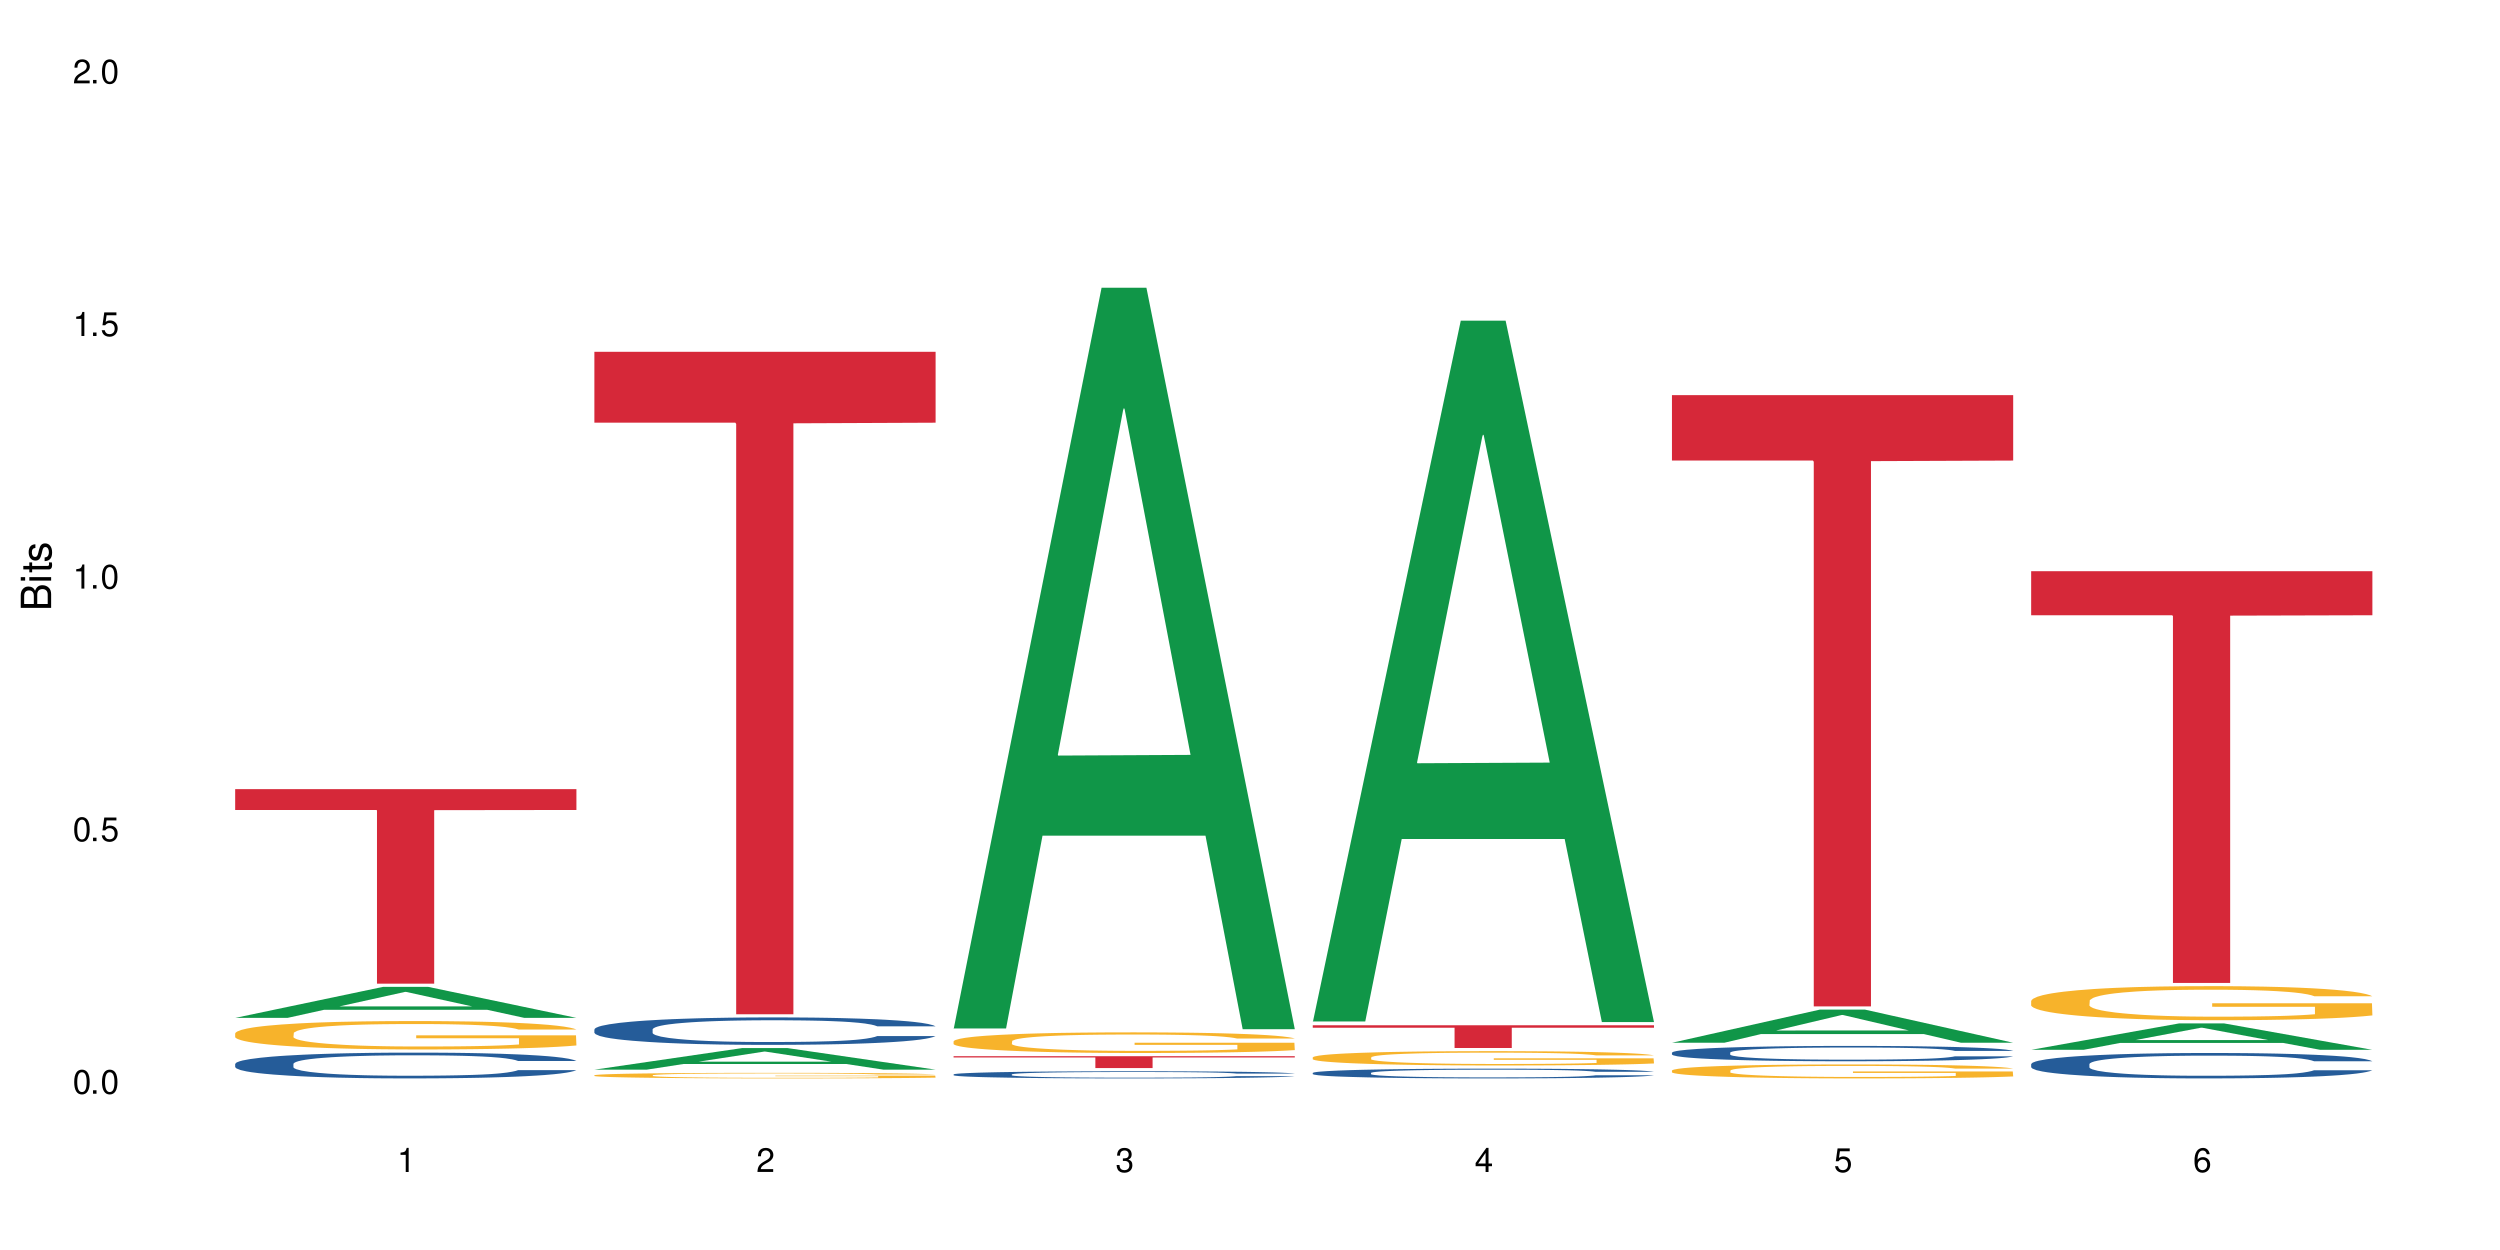 <?xml version="1.0" encoding="UTF-8"?>
<svg xmlns="http://www.w3.org/2000/svg" xmlns:xlink="http://www.w3.org/1999/xlink" width="720" height="360" viewBox="0 0 720 360">
<defs>
<g>
<g id="glyph-0-0">
</g>
<g id="glyph-0-1">
<path d="M 2.641 -6.938 C 2 -6.938 1.422 -6.656 1.078 -6.172 C 0.641 -5.562 0.406 -4.641 0.406 -3.359 C 0.406 -1.016 1.188 0.219 2.641 0.219 C 4.078 0.219 4.859 -1.016 4.859 -3.297 C 4.859 -4.641 4.656 -5.547 4.203 -6.172 C 3.844 -6.656 3.281 -6.938 2.641 -6.938 Z M 2.641 -6.188 C 3.547 -6.188 4 -5.25 4 -3.375 C 4 -1.406 3.562 -0.484 2.625 -0.484 C 1.734 -0.484 1.281 -1.438 1.281 -3.344 C 1.281 -5.25 1.734 -6.188 2.641 -6.188 Z M 2.641 -6.188 "/>
</g>
<g id="glyph-0-2">
<path d="M 1.828 -1 L 0.828 -1 L 0.828 0 L 1.828 0 Z M 1.828 -1 "/>
</g>
<g id="glyph-0-3">
<path d="M 4.562 -6.797 L 1.062 -6.797 L 0.547 -3.094 L 1.328 -3.094 C 1.719 -3.562 2.047 -3.734 2.578 -3.734 C 3.484 -3.734 4.062 -3.109 4.062 -2.094 C 4.062 -1.125 3.484 -0.531 2.578 -0.531 C 1.828 -0.531 1.375 -0.906 1.188 -1.672 L 0.328 -1.672 C 0.453 -1.109 0.547 -0.844 0.75 -0.594 C 1.125 -0.078 1.828 0.219 2.594 0.219 C 3.969 0.219 4.922 -0.781 4.922 -2.219 C 4.922 -3.562 4.031 -4.484 2.719 -4.484 C 2.25 -4.484 1.859 -4.359 1.469 -4.062 L 1.734 -5.969 L 4.562 -5.969 Z M 4.562 -6.797 "/>
</g>
<g id="glyph-0-4">
<path d="M 2.484 -4.938 L 2.484 0 L 3.328 0 L 3.328 -6.938 L 2.766 -6.938 C 2.469 -5.875 2.281 -5.734 0.984 -5.562 L 0.984 -4.938 Z M 2.484 -4.938 "/>
</g>
<g id="glyph-0-5">
<path d="M 4.859 -0.828 L 1.281 -0.828 C 1.359 -1.406 1.672 -1.781 2.5 -2.281 L 3.469 -2.828 C 4.406 -3.344 4.906 -4.062 4.906 -4.906 C 4.906 -5.484 4.672 -6.031 4.266 -6.406 C 3.859 -6.766 3.375 -6.938 2.719 -6.938 C 1.859 -6.938 1.219 -6.625 0.844 -6.031 C 0.609 -5.672 0.5 -5.234 0.484 -4.531 L 1.328 -4.531 C 1.359 -5.016 1.406 -5.281 1.531 -5.516 C 1.75 -5.938 2.188 -6.203 2.703 -6.203 C 3.469 -6.203 4.031 -5.641 4.031 -4.891 C 4.031 -4.344 3.719 -3.859 3.125 -3.516 L 2.234 -3 C 0.812 -2.172 0.406 -1.531 0.328 -0.016 L 4.859 -0.016 Z M 4.859 -0.828 "/>
</g>
<g id="glyph-0-6">
<path d="M 2.125 -3.188 L 2.578 -3.188 C 3.5 -3.188 3.984 -2.766 3.984 -1.922 C 3.984 -1.062 3.469 -0.531 2.594 -0.531 C 1.656 -0.531 1.203 -1 1.156 -2.016 L 0.312 -2.016 C 0.344 -1.453 0.438 -1.094 0.609 -0.781 C 0.953 -0.109 1.625 0.219 2.547 0.219 C 3.953 0.219 4.859 -0.625 4.859 -1.938 C 4.859 -2.828 4.516 -3.297 3.703 -3.594 C 4.344 -3.844 4.656 -4.328 4.656 -5.031 C 4.656 -6.219 3.875 -6.938 2.578 -6.938 C 1.203 -6.938 0.484 -6.172 0.453 -4.703 L 1.297 -4.703 C 1.312 -5.125 1.344 -5.359 1.453 -5.578 C 1.641 -5.969 2.062 -6.203 2.594 -6.203 C 3.344 -6.203 3.797 -5.75 3.797 -5 C 3.797 -4.516 3.609 -4.219 3.25 -4.047 C 3.016 -3.953 2.703 -3.922 2.125 -3.906 Z M 2.125 -3.188 "/>
</g>
<g id="glyph-0-7">
<path d="M 3.141 -1.672 L 3.141 0 L 3.984 0 L 3.984 -1.672 L 4.984 -1.672 L 4.984 -2.438 L 3.984 -2.438 L 3.984 -6.938 L 3.359 -6.938 L 0.266 -2.578 L 0.266 -1.672 Z M 3.141 -2.438 L 1 -2.438 L 3.141 -5.5 Z M 3.141 -2.438 "/>
</g>
<g id="glyph-0-8">
<path d="M 4.781 -5.125 C 4.609 -6.266 3.891 -6.938 2.844 -6.938 C 2.094 -6.938 1.422 -6.578 1.031 -5.953 C 0.594 -5.266 0.406 -4.422 0.406 -3.172 C 0.406 -2 0.578 -1.25 0.984 -0.641 C 1.359 -0.078 1.953 0.219 2.703 0.219 C 3.984 0.219 4.922 -0.75 4.922 -2.094 C 4.922 -3.375 4.062 -4.281 2.844 -4.281 C 2.172 -4.281 1.641 -4.031 1.281 -3.516 C 1.281 -5.234 1.828 -6.188 2.797 -6.188 C 3.391 -6.188 3.797 -5.797 3.938 -5.125 Z M 2.734 -3.531 C 3.547 -3.531 4.062 -2.953 4.062 -2.031 C 4.062 -1.156 3.484 -0.531 2.703 -0.531 C 1.922 -0.531 1.328 -1.188 1.328 -2.078 C 1.328 -2.938 1.906 -3.531 2.734 -3.531 Z M 2.734 -3.531 "/>
</g>
<g id="glyph-1-0">
</g>
<g id="glyph-1-1">
<path d="M 0 -0.953 L 0 -4.891 C 0 -5.719 -0.234 -6.344 -0.734 -6.797 C -1.188 -7.234 -1.812 -7.469 -2.5 -7.469 C -3.547 -7.469 -4.188 -7 -4.625 -5.875 C -4.984 -6.688 -5.625 -7.094 -6.531 -7.094 C -7.172 -7.094 -7.734 -6.859 -8.141 -6.391 C -8.562 -5.922 -8.75 -5.344 -8.75 -4.5 L -8.75 -0.953 Z M -4.984 -2.062 L -7.766 -2.062 L -7.766 -4.219 C -7.766 -4.844 -7.688 -5.203 -7.453 -5.5 C -7.219 -5.812 -6.859 -5.969 -6.375 -5.969 C -5.891 -5.969 -5.531 -5.812 -5.297 -5.5 C -5.062 -5.203 -4.984 -4.844 -4.984 -4.219 Z M -0.984 -2.062 L -4 -2.062 L -4 -4.781 C -4 -5.766 -3.438 -6.359 -2.484 -6.359 C -1.547 -6.359 -0.984 -5.766 -0.984 -4.781 Z M -0.984 -2.062 "/>
</g>
<g id="glyph-1-2">
<path d="M -6.281 -1.797 L -6.281 -0.797 L 0 -0.797 L 0 -1.797 Z M -8.75 -1.797 L -8.75 -0.797 L -7.484 -0.797 L -7.484 -1.797 Z M -8.75 -1.797 "/>
</g>
<g id="glyph-1-3">
<path d="M -6.281 -3.047 L -6.281 -2.016 L -8.016 -2.016 L -8.016 -1.016 L -6.281 -1.016 L -6.281 -0.172 L -5.469 -0.172 L -5.469 -1.016 L -0.719 -1.016 C -0.078 -1.016 0.281 -1.453 0.281 -2.234 C 0.281 -2.5 0.25 -2.719 0.188 -3.047 L -0.641 -3.047 C -0.609 -2.906 -0.594 -2.766 -0.594 -2.562 C -0.594 -2.141 -0.719 -2.016 -1.156 -2.016 L -5.469 -2.016 L -5.469 -3.047 Z M -6.281 -3.047 "/>
</g>
<g id="glyph-1-4">
<path d="M -4.531 -5.25 C -5.766 -5.25 -6.469 -4.422 -6.469 -2.969 C -6.469 -1.516 -5.719 -0.562 -4.547 -0.562 C -3.562 -0.562 -3.094 -1.062 -2.734 -2.562 L -2.516 -3.484 C -2.344 -4.188 -2.094 -4.469 -1.641 -4.469 C -1.047 -4.469 -0.641 -3.875 -0.641 -3 C -0.641 -2.453 -0.797 -2 -1.062 -1.75 C -1.25 -1.594 -1.422 -1.531 -1.875 -1.469 L -1.875 -0.406 C -0.422 -0.453 0.281 -1.266 0.281 -2.922 C 0.281 -4.5 -0.5 -5.516 -1.719 -5.516 C -2.656 -5.516 -3.172 -4.984 -3.469 -3.734 L -3.703 -2.766 C -3.891 -1.953 -4.156 -1.609 -4.594 -1.609 C -5.188 -1.609 -5.547 -2.125 -5.547 -2.938 C -5.547 -3.75 -5.203 -4.172 -4.531 -4.203 Z M -4.531 -5.25 "/>
</g>
</g>
</defs>
<rect x="-72" y="-36" width="864" height="432" fill="rgb(100%, 100%, 100%)" fill-opacity="1"/>
<path fill-rule="nonzero" fill="rgb(6.275%, 58.824%, 28.235%)" fill-opacity="1" d="M 67.73 293.141 L 67.836 293.133 L 110.359 284.211 L 123.273 284.211 L 166.008 293.148 L 150.992 293.148 L 140.281 290.816 L 93.352 290.816 L 82.852 293.141 L 67.73 293.141 L 97.863 289.852 L 135.977 289.84 L 116.973 285.672 L 116.766 285.66 L 116.555 285.688 L 97.758 289.84 L 97.863 289.852 Z M 67.73 293.141 "/>
<path fill-rule="nonzero" fill="rgb(14.51%, 36.078%, 60%)" fill-opacity="1" d="M 67.73 306.387 L 67.852 306.383 L 67.852 306.219 L 68.211 305.961 L 69.051 305.637 L 69.887 305.41 L 72.047 305.012 L 75.043 304.625 L 78.156 304.324 L 80.434 304.148 L 82.473 304.016 L 87.145 303.762 L 90.145 303.633 L 93.379 303.52 L 97.332 303.402 L 100.211 303.336 L 106.684 303.227 L 111.477 303.18 L 115.191 303.16 L 123.223 303.16 L 128.016 303.188 L 131.492 303.219 L 135.324 303.273 L 138.562 303.336 L 144.195 303.484 L 149.227 303.676 L 151.504 303.781 L 155.102 303.992 L 157.855 304.195 L 159.773 304.375 L 161.934 304.625 L 163.848 304.93 L 165.289 305.277 L 166.008 305.566 L 149.227 305.566 L 148.391 305.297 L 147.43 305.086 L 145.633 304.809 L 143.836 304.609 L 141.316 304.414 L 139.039 304.285 L 135.926 304.156 L 133.168 304.074 L 130.293 304.016 L 127.535 303.973 L 122.262 303.934 L 116.148 303.934 L 113.871 303.945 L 109.199 304 L 106.684 304.047 L 103.086 304.145 L 100.57 304.23 L 97.574 304.367 L 95.535 304.48 L 93.02 304.66 L 91.223 304.812 L 89.184 305.039 L 87.984 305.207 L 86.906 305.398 L 85.949 305.621 L 85.23 305.859 L 84.75 306.109 L 84.508 306.355 L 84.508 307.406 L 84.75 307.652 L 85.348 307.934 L 86.906 308.348 L 89.184 308.711 L 91.82 308.992 L 94.336 309.199 L 95.777 309.293 L 97.691 309.402 L 100.688 309.535 L 105.004 309.672 L 107.52 309.727 L 111.355 309.781 L 115.312 309.809 L 120.586 309.809 L 125.258 309.781 L 128.375 309.746 L 131.609 309.691 L 136.043 309.578 L 138.801 309.469 L 141.199 309.34 L 142.996 309.211 L 144.195 309.102 L 145.992 308.891 L 147.43 308.66 L 148.508 308.426 L 149.227 308.195 L 166.008 308.195 L 165.289 308.465 L 164.207 308.73 L 163.129 308.926 L 161.453 309.164 L 159.535 309.375 L 156.777 309.613 L 154.5 309.766 L 151.504 309.938 L 148.75 310.066 L 145.754 310.18 L 141.316 310.316 L 138.441 310.387 L 135.324 310.445 L 131.609 310.5 L 126.938 310.547 L 121.902 310.574 L 117.227 310.582 L 112.195 310.566 L 108.48 310.543 L 103.566 310.48 L 97.453 310.359 L 93.02 310.23 L 89.543 310.102 L 86.547 309.965 L 83.191 309.781 L 78.875 309.484 L 76.238 309.25 L 74.441 309.062 L 72.406 308.797 L 70.969 308.559 L 69.289 308.18 L 68.09 307.699 L 67.73 307.324 Z M 67.73 306.387 "/>
<path fill-rule="nonzero" fill="rgb(96.863%, 70.196%, 16.863%)" fill-opacity="1" d="M 67.73 297.566 L 67.852 297.559 L 67.852 297.41 L 68.332 297.074 L 69.527 296.609 L 71.086 296.23 L 72.766 295.93 L 73.844 295.773 L 75.641 295.551 L 77.199 295.387 L 81.152 295.051 L 86.188 294.734 L 88.945 294.602 L 92.059 294.473 L 96.496 294.332 L 98.531 294.281 L 104.766 294.16 L 111.836 294.086 L 119.625 294.062 L 123.223 294.07 L 128.133 294.102 L 134.848 294.184 L 138.68 294.258 L 141.676 294.332 L 144.793 294.43 L 148.629 294.578 L 152.223 294.758 L 155.102 294.938 L 157.977 295.16 L 160.375 295.402 L 162.41 295.66 L 164.207 295.977 L 165.289 296.238 L 166.008 296.5 L 149.348 296.5 L 148.391 296.238 L 147.309 296.035 L 145.512 295.789 L 143.715 295.609 L 141.918 295.469 L 138.562 295.273 L 135.684 295.152 L 132.09 295.051 L 128.613 294.98 L 124.66 294.938 L 122.262 294.922 L 115.91 294.922 L 110.156 294.977 L 106.801 295.035 L 104.406 295.094 L 101.047 295.207 L 99.012 295.297 L 97.812 295.355 L 94.219 295.586 L 91.82 295.797 L 90.504 295.938 L 88.824 296.164 L 87.625 296.363 L 86.309 296.664 L 85.59 296.887 L 84.629 297.395 L 84.508 298.738 L 84.871 299.023 L 85.59 299.332 L 86.547 299.598 L 87.984 299.883 L 89.422 300.102 L 91.941 300.391 L 94.098 300.586 L 95.777 300.711 L 99.012 300.914 L 100.328 300.98 L 103.445 301.117 L 106.684 301.219 L 110.637 301.309 L 113.633 301.355 L 118.426 301.391 L 124.539 301.391 L 131.73 301.348 L 136.285 301.289 L 139.398 301.227 L 141.438 301.176 L 143.953 301.094 L 145.754 301.02 L 147.43 300.938 L 149.469 300.809 L 149.469 299.023 L 119.863 299.016 L 119.863 298.18 L 165.887 298.172 L 166.008 301.094 L 163.488 301.297 L 160.375 301.488 L 157.379 301.641 L 154.262 301.766 L 149.828 301.906 L 146.23 301.996 L 140.719 302.102 L 135.684 302.168 L 130.41 302.215 L 125.738 302.238 L 120.223 302.246 L 115.312 302.23 L 110.039 302.184 L 105.844 302.125 L 102.008 302.051 L 98.172 301.953 L 93.379 301.797 L 90.262 301.668 L 87.027 301.512 L 83.789 301.324 L 80.914 301.125 L 78.996 300.965 L 77.078 300.789 L 75.043 300.562 L 73.125 300.309 L 71.688 300.078 L 70.367 299.816 L 69.41 299.57 L 68.449 299.234 L 67.969 298.965 L 67.73 298.734 Z M 67.73 297.566 "/>
<path fill-rule="nonzero" fill="rgb(83.922%, 15.686%, 22.353%)" fill-opacity="1" d="M 67.73 227.277 L 166.008 227.277 L 166.008 233.273 L 125.047 233.328 L 125.047 283.297 L 108.57 283.297 L 108.57 233.379 L 108.332 233.273 L 67.73 233.273 Z M 67.73 227.277 "/>
<path fill-rule="nonzero" fill="rgb(6.275%, 58.824%, 28.235%)" fill-opacity="1" d="M 171.18 308.055 L 171.285 308.051 L 213.809 301.836 L 226.723 301.836 L 269.453 308.062 L 254.441 308.062 L 243.73 306.438 L 196.797 306.438 L 186.297 308.055 L 171.18 308.055 L 201.312 305.766 L 239.426 305.758 L 220.422 302.855 L 220.211 302.848 L 220 302.867 L 201.207 305.758 L 201.312 305.766 Z M 171.18 308.055 "/>
<path fill-rule="nonzero" fill="rgb(14.51%, 36.078%, 60%)" fill-opacity="1" d="M 171.18 296.457 L 171.297 296.449 L 171.297 296.277 L 171.66 296.004 L 172.496 295.656 L 173.336 295.418 L 175.492 294.992 L 178.488 294.578 L 181.605 294.262 L 183.883 294.074 L 185.922 293.93 L 190.594 293.66 L 193.59 293.523 L 196.828 293.402 L 200.781 293.277 L 203.656 293.207 L 210.129 293.09 L 214.922 293.039 L 218.641 293.02 L 226.668 293.02 L 231.461 293.047 L 234.938 293.082 L 238.773 293.141 L 242.008 293.207 L 247.641 293.367 L 252.676 293.566 L 254.953 293.684 L 258.547 293.906 L 261.305 294.125 L 263.223 294.312 L 265.379 294.578 L 267.297 294.906 L 268.734 295.273 L 269.453 295.582 L 252.676 295.582 L 251.836 295.293 L 250.879 295.07 L 249.082 294.773 L 247.281 294.566 L 244.766 294.355 L 242.488 294.219 L 239.371 294.082 L 236.617 293.992 L 233.738 293.93 L 230.984 293.887 L 225.711 293.844 L 219.598 293.844 L 217.32 293.855 L 212.645 293.914 L 210.129 293.965 L 206.535 294.066 L 204.016 294.16 L 201.02 294.305 L 198.984 294.426 L 196.469 294.617 L 194.668 294.781 L 192.633 295.02 L 191.434 295.199 L 190.355 295.402 L 189.395 295.641 L 188.676 295.895 L 188.199 296.16 L 187.957 296.422 L 187.957 297.543 L 188.199 297.801 L 188.797 298.105 L 190.355 298.547 L 192.633 298.93 L 195.27 299.23 L 197.785 299.449 L 199.223 299.551 L 201.141 299.664 L 204.137 299.809 L 208.453 299.953 L 210.969 300.012 L 214.805 300.07 L 218.758 300.098 L 224.031 300.098 L 228.707 300.07 L 231.82 300.035 L 235.059 299.977 L 239.492 299.855 L 242.25 299.738 L 244.645 299.602 L 246.445 299.465 L 247.641 299.348 L 249.441 299.125 L 250.879 298.879 L 251.957 298.625 L 252.676 298.379 L 269.453 298.379 L 268.734 298.668 L 267.656 298.949 L 266.578 299.16 L 264.898 299.414 L 262.984 299.637 L 260.227 299.891 L 257.949 300.055 L 254.953 300.238 L 252.195 300.375 L 249.199 300.496 L 244.766 300.641 L 241.891 300.715 L 238.773 300.777 L 235.059 300.836 L 230.383 300.887 L 225.352 300.914 L 220.676 300.922 L 215.645 300.91 L 211.926 300.879 L 207.012 300.816 L 200.902 300.684 L 196.469 300.547 L 192.992 300.41 L 189.996 300.266 L 186.641 300.07 L 182.324 299.754 L 179.688 299.508 L 177.891 299.305 L 175.852 299.023 L 174.414 298.77 L 172.738 298.367 L 171.539 297.852 L 171.18 297.453 Z M 171.18 296.457 "/>
<path fill-rule="nonzero" fill="rgb(96.863%, 70.196%, 16.863%)" fill-opacity="1" d="M 171.18 309.664 L 171.297 309.664 L 171.297 309.633 L 171.777 309.566 L 172.977 309.477 L 174.535 309.402 L 176.211 309.344 L 177.293 309.312 L 179.09 309.27 L 180.648 309.234 L 184.602 309.172 L 189.637 309.109 L 192.391 309.082 L 195.508 309.059 L 199.941 309.031 L 201.98 309.02 L 208.211 308.996 L 215.281 308.98 L 223.074 308.977 L 226.668 308.977 L 231.582 308.984 L 238.293 309 L 242.129 309.016 L 245.125 309.031 L 248.242 309.047 L 252.078 309.078 L 255.672 309.113 L 258.547 309.148 L 261.426 309.191 L 263.82 309.238 L 265.859 309.289 L 267.656 309.352 L 268.734 309.402 L 269.453 309.453 L 252.797 309.453 L 251.836 309.402 L 250.758 309.363 L 248.961 309.316 L 247.164 309.281 L 245.363 309.254 L 242.008 309.215 L 239.133 309.191 L 235.539 309.172 L 232.062 309.156 L 228.105 309.148 L 225.711 309.145 L 219.359 309.145 L 213.605 309.156 L 210.25 309.168 L 207.852 309.18 L 204.496 309.199 L 202.461 309.219 L 201.262 309.23 L 197.664 309.277 L 195.27 309.316 L 193.949 309.344 L 192.273 309.387 L 191.074 309.43 L 189.754 309.488 L 189.035 309.531 L 188.078 309.629 L 187.957 309.895 L 188.316 309.949 L 189.035 310.012 L 189.996 310.062 L 191.434 310.117 L 192.871 310.16 L 195.387 310.219 L 197.547 310.258 L 199.223 310.281 L 202.461 310.32 L 203.777 310.336 L 206.895 310.359 L 210.129 310.383 L 214.086 310.398 L 217.082 310.406 L 221.875 310.414 L 227.988 310.414 L 235.18 310.406 L 239.73 310.395 L 242.848 310.383 L 244.887 310.371 L 247.402 310.355 L 249.199 310.34 L 250.879 310.324 L 252.914 310.301 L 252.914 309.949 L 223.312 309.949 L 223.312 309.785 L 269.336 309.781 L 269.453 310.355 L 266.938 310.395 L 263.82 310.434 L 260.824 310.465 L 257.711 310.488 L 253.273 310.516 L 249.68 310.535 L 244.168 310.555 L 239.133 310.566 L 233.859 310.574 L 229.184 310.582 L 223.672 310.582 L 218.758 310.578 L 213.484 310.57 L 209.289 310.559 L 205.457 310.543 L 201.621 310.523 L 196.828 310.492 L 193.711 310.469 L 190.473 310.438 L 187.238 310.402 L 184.363 310.363 L 182.445 310.332 L 180.527 310.297 L 178.488 310.254 L 176.57 310.203 L 175.133 310.156 L 173.816 310.105 L 172.855 310.059 L 171.898 309.992 L 171.418 309.938 L 171.18 309.895 Z M 171.18 309.664 "/>
<path fill-rule="nonzero" fill="rgb(83.922%, 15.686%, 22.353%)" fill-opacity="1" d="M 171.18 101.312 L 269.453 101.312 L 269.453 121.734 L 228.496 121.914 L 228.496 292.105 L 212.02 292.105 L 212.02 122.094 L 211.777 121.734 L 171.18 121.734 Z M 171.18 101.312 "/>
<path fill-rule="nonzero" fill="rgb(6.275%, 58.824%, 28.235%)" fill-opacity="1" d="M 274.629 296.207 L 274.73 296.004 L 317.254 82.863 L 330.168 82.863 L 372.902 296.406 L 357.887 296.406 L 347.18 240.664 L 300.246 240.664 L 289.746 296.207 L 274.629 296.207 L 304.762 217.605 L 342.875 217.406 L 323.871 117.75 L 323.66 117.551 L 323.449 118.152 L 304.656 217.406 L 304.762 217.605 Z M 274.629 296.207 "/>
<path fill-rule="nonzero" fill="rgb(14.51%, 36.078%, 60%)" fill-opacity="1" d="M 274.629 309.418 L 274.746 309.418 L 274.746 309.371 L 275.105 309.301 L 275.945 309.211 L 276.785 309.148 L 278.941 309.039 L 281.938 308.93 L 285.055 308.848 L 287.332 308.797 L 289.367 308.762 L 294.043 308.691 L 297.039 308.656 L 300.273 308.625 L 304.23 308.59 L 307.105 308.574 L 313.578 308.543 L 318.371 308.531 L 322.086 308.523 L 330.117 308.523 L 334.91 308.531 L 338.387 308.539 L 342.223 308.555 L 345.457 308.574 L 351.09 308.613 L 356.125 308.668 L 358.402 308.695 L 361.996 308.754 L 364.754 308.812 L 366.672 308.859 L 368.828 308.93 L 370.746 309.016 L 372.184 309.109 L 372.902 309.191 L 356.125 309.191 L 355.285 309.117 L 354.324 309.059 L 352.527 308.98 L 350.73 308.926 L 348.215 308.871 L 345.938 308.836 L 342.82 308.801 L 340.062 308.777 L 337.188 308.762 L 334.43 308.75 L 329.156 308.738 L 323.047 308.738 L 320.77 308.742 L 316.094 308.758 L 313.578 308.77 L 309.98 308.797 L 307.465 308.82 L 304.469 308.859 L 302.434 308.891 L 299.914 308.941 L 298.117 308.984 L 296.078 309.047 L 294.883 309.094 L 293.801 309.145 L 292.844 309.207 L 292.125 309.273 L 291.645 309.344 L 291.406 309.41 L 291.406 309.703 L 291.645 309.77 L 292.246 309.848 L 293.801 309.965 L 296.078 310.062 L 298.715 310.141 L 301.234 310.199 L 302.672 310.223 L 304.59 310.254 L 307.586 310.293 L 311.898 310.328 L 314.418 310.344 L 318.25 310.359 L 322.207 310.367 L 327.48 310.367 L 332.152 310.359 L 335.27 310.352 L 338.508 310.336 L 342.941 310.305 L 345.695 310.273 L 348.094 310.238 L 349.891 310.203 L 351.09 310.172 L 352.887 310.113 L 354.324 310.051 L 355.406 309.984 L 356.125 309.918 L 372.902 309.918 L 372.184 309.996 L 371.105 310.066 L 370.027 310.121 L 368.348 310.188 L 366.43 310.246 L 363.676 310.312 L 361.398 310.355 L 358.402 310.402 L 355.645 310.438 L 352.648 310.473 L 348.215 310.508 L 345.336 310.527 L 342.223 310.543 L 338.508 310.559 L 333.832 310.574 L 328.797 310.578 L 324.125 310.582 L 319.09 310.578 L 315.375 310.57 L 310.461 310.555 L 304.348 310.52 L 299.914 310.484 L 296.438 310.449 L 293.441 310.41 L 290.086 310.359 L 285.773 310.277 L 283.137 310.215 L 281.34 310.16 L 279.301 310.086 L 277.863 310.02 L 276.184 309.914 L 274.988 309.781 L 274.629 309.68 Z M 274.629 309.418 "/>
<path fill-rule="nonzero" fill="rgb(96.863%, 70.196%, 16.863%)" fill-opacity="1" d="M 274.629 299.867 L 274.746 299.863 L 274.746 299.754 L 275.227 299.508 L 276.426 299.172 L 277.984 298.895 L 279.66 298.68 L 280.738 298.562 L 282.535 298.402 L 284.094 298.281 L 288.051 298.039 L 293.082 297.809 L 295.84 297.711 L 298.957 297.621 L 303.391 297.516 L 305.43 297.477 L 311.66 297.391 L 318.73 297.336 L 326.52 297.32 L 330.117 297.328 L 335.031 297.348 L 341.742 297.406 L 345.578 297.461 L 348.574 297.516 L 351.688 297.586 L 355.523 297.695 L 359.121 297.824 L 361.996 297.957 L 364.871 298.117 L 367.27 298.293 L 369.309 298.484 L 371.105 298.711 L 372.184 298.902 L 372.902 299.09 L 356.242 299.09 L 355.285 298.902 L 354.207 298.754 L 352.41 298.574 L 350.609 298.445 L 348.812 298.34 L 345.457 298.199 L 342.582 298.113 L 338.984 298.039 L 335.512 297.988 L 331.555 297.957 L 329.156 297.945 L 322.805 297.945 L 317.055 297.984 L 313.699 298.027 L 311.301 298.07 L 307.945 298.152 L 305.906 298.215 L 304.707 298.262 L 301.113 298.43 L 298.715 298.582 L 297.398 298.684 L 295.719 298.848 L 294.523 298.992 L 293.203 299.211 L 292.484 299.375 L 291.527 299.742 L 291.406 300.719 L 291.766 300.926 L 292.484 301.148 L 293.441 301.344 L 294.883 301.551 L 296.32 301.707 L 298.836 301.918 L 300.992 302.059 L 302.672 302.152 L 305.906 302.301 L 307.227 302.348 L 310.34 302.445 L 313.578 302.523 L 317.531 302.586 L 320.527 302.621 L 325.324 302.648 L 331.434 302.648 L 338.625 302.613 L 343.18 302.57 L 346.297 302.527 L 348.332 302.488 L 350.852 302.43 L 352.648 302.375 L 354.324 302.316 L 356.363 302.223 L 356.363 300.926 L 326.762 300.922 L 326.762 300.312 L 372.781 300.309 L 372.902 302.43 L 370.387 302.574 L 367.27 302.719 L 364.273 302.824 L 361.156 302.918 L 356.723 303.02 L 353.129 303.086 L 347.613 303.164 L 342.582 303.211 L 337.309 303.242 L 332.633 303.262 L 327.121 303.266 L 322.207 303.254 L 316.934 303.223 L 312.738 303.18 L 308.902 303.125 L 305.07 303.055 L 300.273 302.941 L 297.16 302.848 L 293.922 302.734 L 290.688 302.598 L 287.809 302.453 L 285.895 302.336 L 283.977 302.207 L 281.938 302.043 L 280.02 301.859 L 278.582 301.691 L 277.262 301.5 L 276.305 301.32 L 275.348 301.078 L 274.867 300.883 L 274.629 300.715 Z M 274.629 299.867 "/>
<path fill-rule="nonzero" fill="rgb(83.922%, 15.686%, 22.353%)" fill-opacity="1" d="M 274.629 304.18 L 372.902 304.18 L 372.902 304.547 L 331.945 304.551 L 331.945 307.609 L 315.465 307.609 L 315.465 304.555 L 315.227 304.547 L 274.629 304.547 Z M 274.629 304.18 "/>
<path fill-rule="nonzero" fill="rgb(6.275%, 58.824%, 28.235%)" fill-opacity="1" d="M 378.074 294.176 L 378.18 293.984 L 420.703 92.348 L 433.617 92.348 L 476.352 294.363 L 461.336 294.363 L 450.625 241.633 L 403.695 241.633 L 393.195 294.176 L 378.074 294.176 L 408.207 219.816 L 446.32 219.629 L 427.316 125.355 L 427.109 125.164 L 426.898 125.734 L 408.105 219.629 L 408.207 219.816 Z M 378.074 294.176 "/>
<path fill-rule="nonzero" fill="rgb(14.51%, 36.078%, 60%)" fill-opacity="1" d="M 378.074 308.992 L 378.195 308.992 L 378.195 308.93 L 378.555 308.832 L 379.395 308.707 L 380.23 308.625 L 382.391 308.473 L 385.387 308.324 L 388.5 308.211 L 390.777 308.145 L 392.816 308.094 L 397.492 308 L 400.488 307.949 L 403.723 307.906 L 407.676 307.863 L 410.555 307.836 L 417.027 307.797 L 421.82 307.777 L 425.535 307.77 L 433.566 307.77 L 438.359 307.781 L 441.836 307.793 L 445.668 307.816 L 448.906 307.836 L 454.539 307.895 L 459.57 307.965 L 461.848 308.008 L 465.445 308.086 L 468.199 308.164 L 470.117 308.23 L 472.277 308.324 L 474.191 308.441 L 475.633 308.574 L 476.352 308.684 L 459.57 308.684 L 458.734 308.582 L 457.773 308.5 L 455.977 308.395 L 454.18 308.32 L 451.66 308.246 L 449.383 308.199 L 446.27 308.148 L 443.512 308.117 L 440.637 308.094 L 437.879 308.078 L 432.605 308.062 L 426.492 308.062 L 424.215 308.07 L 419.543 308.09 L 417.027 308.105 L 413.43 308.145 L 410.914 308.176 L 407.918 308.227 L 405.879 308.273 L 403.363 308.34 L 401.566 308.398 L 399.527 308.484 L 398.328 308.547 L 397.25 308.617 L 396.293 308.703 L 395.574 308.793 L 395.094 308.887 L 394.855 308.98 L 394.855 309.379 L 395.094 309.473 L 395.691 309.578 L 397.25 309.738 L 399.527 309.871 L 402.164 309.98 L 404.68 310.059 L 406.121 310.094 L 408.035 310.133 L 411.035 310.188 L 415.348 310.238 L 417.863 310.258 L 421.699 310.277 L 425.656 310.289 L 430.93 310.289 L 435.602 310.277 L 438.719 310.266 L 441.953 310.246 L 446.387 310.203 L 449.145 310.16 L 451.543 310.113 L 453.34 310.062 L 454.539 310.023 L 456.336 309.941 L 457.773 309.855 L 458.852 309.766 L 459.57 309.676 L 476.352 309.676 L 475.633 309.781 L 474.555 309.879 L 473.473 309.953 L 471.797 310.043 L 469.879 310.125 L 467.121 310.215 L 464.844 310.273 L 461.848 310.336 L 459.094 310.387 L 456.098 310.43 L 451.66 310.48 L 448.785 310.508 L 445.668 310.531 L 441.953 310.551 L 437.281 310.57 L 432.246 310.578 L 427.574 310.582 L 422.539 310.578 L 418.824 310.566 L 413.91 310.543 L 407.797 310.496 L 403.363 310.449 L 399.887 310.398 L 396.891 310.348 L 393.535 310.277 L 389.223 310.164 L 386.586 310.078 L 384.785 310.008 L 382.75 309.906 L 381.312 309.816 L 379.633 309.672 L 378.434 309.488 L 378.074 309.348 Z M 378.074 308.992 "/>
<path fill-rule="nonzero" fill="rgb(96.863%, 70.196%, 16.863%)" fill-opacity="1" d="M 378.074 304.496 L 378.195 304.492 L 378.195 304.418 L 378.676 304.25 L 379.871 304.016 L 381.43 303.824 L 383.109 303.672 L 384.188 303.594 L 385.984 303.48 L 387.543 303.398 L 391.496 303.227 L 396.531 303.07 L 399.289 303 L 402.402 302.938 L 406.84 302.867 L 408.875 302.84 L 415.109 302.781 L 422.18 302.742 L 429.969 302.73 L 433.566 302.734 L 438.48 302.75 L 445.191 302.789 L 449.023 302.828 L 452.02 302.867 L 455.137 302.914 L 458.973 302.992 L 462.566 303.082 L 465.445 303.172 L 468.32 303.285 L 470.719 303.406 L 472.754 303.535 L 474.555 303.695 L 475.633 303.828 L 476.352 303.957 L 459.691 303.957 L 458.734 303.828 L 457.652 303.727 L 455.855 303.602 L 454.059 303.512 L 452.262 303.438 L 448.906 303.34 L 446.027 303.281 L 442.434 303.227 L 438.957 303.195 L 435.004 303.172 L 432.605 303.164 L 426.254 303.164 L 420.5 303.191 L 417.145 303.219 L 414.75 303.25 L 411.395 303.309 L 409.355 303.352 L 408.156 303.383 L 404.562 303.5 L 402.164 303.605 L 400.848 303.676 L 399.168 303.789 L 397.969 303.891 L 396.652 304.043 L 395.934 304.156 L 394.973 304.41 L 394.855 305.09 L 395.215 305.23 L 395.934 305.387 L 396.891 305.523 L 398.328 305.664 L 399.766 305.773 L 402.285 305.922 L 404.441 306.02 L 406.121 306.082 L 409.355 306.188 L 410.672 306.219 L 413.789 306.289 L 417.027 306.34 L 420.98 306.387 L 423.977 306.406 L 428.77 306.426 L 434.883 306.426 L 442.074 306.402 L 446.629 306.375 L 449.746 306.344 L 451.781 306.316 L 454.297 306.277 L 456.098 306.238 L 457.773 306.195 L 459.812 306.133 L 459.812 305.23 L 430.211 305.23 L 430.211 304.805 L 476.23 304.805 L 476.352 306.277 L 473.832 306.379 L 470.719 306.477 L 467.723 306.551 L 464.605 306.613 L 460.172 306.688 L 456.574 306.73 L 451.062 306.785 L 446.027 306.82 L 440.754 306.84 L 436.082 306.852 L 430.57 306.855 L 425.656 306.848 L 420.383 306.824 L 416.188 306.797 L 412.352 306.758 L 408.516 306.711 L 403.723 306.629 L 400.605 306.566 L 397.371 306.488 L 394.133 306.395 L 391.258 306.293 L 389.34 306.211 L 387.422 306.121 L 385.387 306.008 L 383.469 305.879 L 382.031 305.762 L 380.711 305.633 L 379.754 305.508 L 378.793 305.336 L 378.316 305.203 L 378.074 305.086 Z M 378.074 304.496 "/>
<path fill-rule="nonzero" fill="rgb(83.922%, 15.686%, 22.353%)" fill-opacity="1" d="M 378.074 295.281 L 476.352 295.281 L 476.352 295.98 L 435.391 295.984 L 435.391 301.816 L 418.914 301.816 L 418.914 295.992 L 418.676 295.98 L 378.074 295.98 Z M 378.074 295.281 "/>
<path fill-rule="nonzero" fill="rgb(6.275%, 58.824%, 28.235%)" fill-opacity="1" d="M 481.523 300.301 L 481.629 300.293 L 524.152 290.758 L 537.066 290.758 L 579.797 300.312 L 564.785 300.312 L 554.074 297.816 L 507.141 297.816 L 496.641 300.301 L 481.523 300.301 L 511.656 296.785 L 549.77 296.777 L 530.766 292.32 L 530.555 292.309 L 530.348 292.336 L 511.551 296.777 L 511.656 296.785 Z M 481.523 300.301 "/>
<path fill-rule="nonzero" fill="rgb(14.51%, 36.078%, 60%)" fill-opacity="1" d="M 481.523 303.148 L 481.645 303.145 L 481.645 303.047 L 482.004 302.895 L 482.84 302.699 L 483.68 302.566 L 485.836 302.328 L 488.832 302.098 L 491.949 301.922 L 494.227 301.816 L 496.266 301.734 L 500.938 301.586 L 503.934 301.508 L 507.172 301.441 L 511.125 301.371 L 514 301.332 L 520.473 301.266 L 525.27 301.238 L 528.984 301.227 L 537.012 301.227 L 541.809 301.242 L 545.281 301.262 L 549.117 301.293 L 552.352 301.332 L 557.984 301.422 L 563.02 301.531 L 565.297 301.598 L 568.891 301.723 L 571.648 301.844 L 573.566 301.949 L 575.723 302.098 L 577.641 302.281 L 579.078 302.484 L 579.797 302.66 L 563.02 302.66 L 562.18 302.5 L 561.223 302.375 L 559.426 302.207 L 557.625 302.09 L 555.109 301.973 L 552.832 301.898 L 549.715 301.82 L 546.961 301.77 L 544.082 301.734 L 541.328 301.711 L 536.055 301.688 L 529.941 301.688 L 527.664 301.695 L 522.992 301.727 L 520.473 301.754 L 516.879 301.812 L 514.363 301.863 L 511.367 301.945 L 509.328 302.016 L 506.812 302.117 L 505.012 302.211 L 502.977 302.344 L 501.777 302.445 L 500.699 302.559 L 499.738 302.691 L 499.02 302.832 L 498.543 302.984 L 498.301 303.129 L 498.301 303.754 L 498.543 303.898 L 499.141 304.07 L 500.699 304.316 L 502.977 304.531 L 505.613 304.699 L 508.129 304.82 L 509.566 304.875 L 511.484 304.941 L 514.48 305.023 L 518.797 305.102 L 521.312 305.137 L 525.148 305.168 L 529.102 305.184 L 534.375 305.184 L 539.051 305.168 L 542.168 305.148 L 545.402 305.113 L 549.836 305.047 L 552.594 304.98 L 554.988 304.906 L 556.789 304.828 L 557.984 304.766 L 559.785 304.641 L 561.223 304.5 L 562.301 304.359 L 563.02 304.223 L 579.797 304.223 L 579.078 304.383 L 578 304.543 L 576.922 304.66 L 575.246 304.801 L 573.328 304.926 L 570.57 305.066 L 568.293 305.16 L 565.297 305.262 L 562.539 305.336 L 559.543 305.406 L 555.109 305.488 L 552.234 305.527 L 549.117 305.562 L 545.402 305.598 L 540.727 305.625 L 535.695 305.641 L 531.02 305.645 L 525.988 305.637 L 522.27 305.621 L 517.359 305.582 L 511.246 305.512 L 506.812 305.434 L 503.336 305.359 L 500.34 305.277 L 496.984 305.168 L 492.668 304.988 L 490.031 304.852 L 488.234 304.738 L 486.195 304.582 L 484.758 304.441 L 483.082 304.215 L 481.883 303.93 L 481.523 303.707 Z M 481.523 303.148 "/>
<path fill-rule="nonzero" fill="rgb(96.863%, 70.196%, 16.863%)" fill-opacity="1" d="M 481.523 308.281 L 481.645 308.277 L 481.645 308.203 L 482.121 308.039 L 483.32 307.812 L 484.879 307.625 L 486.555 307.477 L 487.637 307.398 L 489.434 307.289 L 490.992 307.211 L 494.945 307.043 L 499.98 306.891 L 502.734 306.824 L 505.852 306.762 L 510.285 306.691 L 512.324 306.664 L 518.555 306.605 L 525.629 306.57 L 533.418 306.559 L 537.012 306.562 L 541.926 306.578 L 548.637 306.617 L 552.473 306.656 L 555.469 306.691 L 558.586 306.738 L 562.422 306.812 L 566.016 306.902 L 568.891 306.988 L 571.77 307.098 L 574.164 307.215 L 576.203 307.344 L 578 307.5 L 579.078 307.629 L 579.797 307.758 L 563.141 307.758 L 562.18 307.629 L 561.102 307.527 L 559.305 307.406 L 557.508 307.32 L 555.711 307.25 L 552.352 307.152 L 549.477 307.094 L 545.883 307.043 L 542.406 307.012 L 538.449 306.988 L 536.055 306.98 L 529.703 306.98 L 523.949 307.008 L 520.594 307.035 L 518.195 307.066 L 514.84 307.121 L 512.805 307.164 L 511.605 307.195 L 508.008 307.309 L 505.613 307.41 L 504.293 307.48 L 502.617 307.59 L 501.418 307.691 L 500.098 307.836 L 499.379 307.949 L 498.422 308.199 L 498.301 308.859 L 498.66 309 L 499.379 309.148 L 500.34 309.281 L 501.777 309.422 L 503.215 309.527 L 505.73 309.672 L 507.891 309.766 L 509.566 309.828 L 512.805 309.93 L 514.121 309.961 L 517.238 310.027 L 520.473 310.078 L 524.43 310.121 L 527.426 310.145 L 532.219 310.164 L 538.332 310.164 L 545.523 310.141 L 550.078 310.113 L 553.191 310.082 L 555.23 310.055 L 557.746 310.016 L 559.543 309.98 L 561.223 309.938 L 563.258 309.875 L 563.258 309 L 533.656 308.996 L 533.656 308.582 L 579.68 308.578 L 579.797 310.016 L 577.281 310.113 L 574.164 310.211 L 571.168 310.285 L 568.055 310.348 L 563.617 310.418 L 560.023 310.461 L 554.512 310.512 L 549.477 310.547 L 544.203 310.566 L 539.531 310.578 L 534.016 310.582 L 529.102 310.574 L 523.828 310.551 L 519.637 310.523 L 515.801 310.484 L 511.965 310.438 L 507.172 310.363 L 504.055 310.301 L 500.82 310.223 L 497.582 310.129 L 494.707 310.031 L 492.789 309.953 L 490.871 309.867 L 488.832 309.754 L 486.918 309.629 L 485.477 309.516 L 484.16 309.387 L 483.199 309.266 L 482.242 309.102 L 481.762 308.969 L 481.523 308.855 Z M 481.523 308.281 "/>
<path fill-rule="nonzero" fill="rgb(83.922%, 15.686%, 22.353%)" fill-opacity="1" d="M 481.523 113.797 L 579.797 113.797 L 579.797 132.641 L 538.84 132.809 L 538.84 289.844 L 522.363 289.844 L 522.363 132.973 L 522.121 132.641 L 481.523 132.641 Z M 481.523 113.797 "/>
<path fill-rule="nonzero" fill="rgb(6.275%, 58.824%, 28.235%)" fill-opacity="1" d="M 584.973 302.344 L 585.074 302.336 L 627.598 294.738 L 640.512 294.738 L 683.246 302.352 L 668.23 302.352 L 657.523 300.363 L 610.59 300.363 L 600.09 302.344 L 584.973 302.344 L 615.105 299.543 L 653.219 299.535 L 634.215 295.98 L 634.004 295.977 L 633.793 295.996 L 615 299.535 L 615.105 299.543 Z M 584.973 302.344 "/>
<path fill-rule="nonzero" fill="rgb(14.51%, 36.078%, 60%)" fill-opacity="1" d="M 584.973 306.449 L 585.09 306.441 L 585.09 306.281 L 585.449 306.027 L 586.289 305.707 L 587.129 305.484 L 589.285 305.09 L 592.281 304.711 L 595.398 304.414 L 597.676 304.242 L 599.711 304.105 L 604.387 303.859 L 607.383 303.734 L 610.617 303.617 L 614.574 303.504 L 617.449 303.438 L 623.922 303.332 L 628.715 303.285 L 632.43 303.266 L 640.461 303.266 L 645.254 303.293 L 648.73 303.324 L 652.566 303.379 L 655.801 303.438 L 661.434 303.586 L 666.469 303.773 L 668.746 303.879 L 672.34 304.086 L 675.098 304.289 L 677.016 304.461 L 679.172 304.711 L 681.09 305.012 L 682.527 305.352 L 683.246 305.641 L 666.469 305.641 L 665.629 305.371 L 664.672 305.164 L 662.871 304.891 L 661.074 304.695 L 658.559 304.5 L 656.281 304.375 L 653.164 304.246 L 650.406 304.168 L 647.531 304.105 L 644.773 304.066 L 639.504 304.027 L 633.391 304.027 L 631.113 304.039 L 626.438 304.094 L 623.922 304.141 L 620.328 304.234 L 617.809 304.32 L 614.812 304.453 L 612.777 304.57 L 610.258 304.742 L 608.461 304.895 L 606.426 305.117 L 605.227 305.285 L 604.148 305.473 L 603.188 305.691 L 602.469 305.926 L 601.988 306.176 L 601.75 306.414 L 601.75 307.453 L 601.988 307.691 L 602.59 307.973 L 604.148 308.383 L 606.426 308.734 L 609.059 309.016 L 611.578 309.219 L 613.016 309.312 L 614.934 309.418 L 617.93 309.551 L 622.242 309.684 L 624.762 309.738 L 628.598 309.793 L 632.551 309.82 L 637.824 309.82 L 642.5 309.793 L 645.613 309.758 L 648.852 309.707 L 653.285 309.594 L 656.043 309.484 L 658.438 309.359 L 660.234 309.23 L 661.434 309.125 L 663.23 308.918 L 664.672 308.688 L 665.75 308.453 L 666.469 308.227 L 683.246 308.227 L 682.527 308.496 L 681.449 308.754 L 680.371 308.949 L 678.691 309.184 L 676.773 309.391 L 674.02 309.625 L 671.742 309.777 L 668.746 309.945 L 665.988 310.074 L 662.992 310.188 L 658.559 310.32 L 655.68 310.387 L 652.566 310.449 L 648.852 310.5 L 644.176 310.547 L 639.141 310.574 L 634.469 310.582 L 629.434 310.57 L 625.719 310.543 L 620.805 310.48 L 614.695 310.359 L 610.258 310.234 L 606.785 310.105 L 603.789 309.973 L 600.43 309.793 L 596.117 309.5 L 593.48 309.27 L 591.684 309.082 L 589.645 308.824 L 588.207 308.59 L 586.527 308.215 L 585.332 307.738 L 584.973 307.371 Z M 584.973 306.449 "/>
<path fill-rule="nonzero" fill="rgb(96.863%, 70.196%, 16.863%)" fill-opacity="1" d="M 584.973 288.211 L 585.09 288.203 L 585.09 288.023 L 585.57 287.621 L 586.77 287.062 L 588.328 286.605 L 590.004 286.25 L 591.082 286.059 L 592.883 285.793 L 594.438 285.594 L 598.395 285.191 L 603.426 284.812 L 606.184 284.652 L 609.301 284.5 L 613.734 284.332 L 615.773 284.266 L 622.004 284.125 L 629.074 284.035 L 636.867 284.008 L 640.461 284.016 L 645.375 284.051 L 652.086 284.152 L 655.922 284.242 L 658.918 284.332 L 662.035 284.445 L 665.867 284.625 L 669.465 284.84 L 672.34 285.055 L 675.215 285.324 L 677.613 285.613 L 679.652 285.926 L 681.449 286.301 L 682.527 286.617 L 683.246 286.93 L 666.586 286.93 L 665.629 286.617 L 664.551 286.375 L 662.754 286.078 L 660.953 285.863 L 659.156 285.691 L 655.801 285.461 L 652.926 285.316 L 649.328 285.191 L 645.855 285.109 L 641.898 285.055 L 639.504 285.039 L 633.148 285.039 L 627.398 285.102 L 624.043 285.172 L 621.645 285.246 L 618.289 285.379 L 616.25 285.488 L 615.055 285.559 L 611.457 285.836 L 609.059 286.086 L 607.742 286.258 L 606.062 286.527 L 604.867 286.77 L 603.547 287.129 L 602.828 287.395 L 601.871 288.004 L 601.75 289.621 L 602.109 289.961 L 602.828 290.328 L 603.789 290.648 L 605.227 290.992 L 606.664 291.25 L 609.18 291.602 L 611.336 291.832 L 613.016 291.984 L 616.25 292.227 L 617.57 292.309 L 620.688 292.469 L 623.922 292.594 L 627.875 292.703 L 630.871 292.758 L 635.668 292.801 L 641.777 292.801 L 648.969 292.75 L 653.523 292.676 L 656.641 292.605 L 658.676 292.543 L 661.195 292.441 L 662.992 292.355 L 664.672 292.254 L 666.707 292.102 L 666.707 289.961 L 637.105 289.949 L 637.105 288.945 L 683.125 288.938 L 683.246 292.441 L 680.73 292.684 L 677.613 292.918 L 674.617 293.098 L 671.5 293.25 L 667.066 293.422 L 663.473 293.527 L 657.957 293.652 L 652.926 293.734 L 647.652 293.789 L 642.977 293.816 L 637.465 293.824 L 632.551 293.805 L 627.277 293.754 L 623.082 293.68 L 619.246 293.59 L 615.414 293.473 L 610.617 293.285 L 607.504 293.133 L 604.266 292.945 L 601.031 292.723 L 598.156 292.48 L 596.238 292.289 L 594.32 292.074 L 592.281 291.809 L 590.363 291.504 L 588.926 291.223 L 587.609 290.91 L 586.648 290.613 L 585.691 290.211 L 585.211 289.887 L 584.973 289.609 Z M 584.973 288.211 "/>
<path fill-rule="nonzero" fill="rgb(83.922%, 15.686%, 22.353%)" fill-opacity="1" d="M 584.973 164.496 L 683.246 164.496 L 683.246 177.191 L 642.289 177.305 L 642.289 283.094 L 625.809 283.094 L 625.809 177.414 L 625.57 177.191 L 584.973 177.191 Z M 584.973 164.496 "/>
<g fill="rgb(0%, 0%, 0%)" fill-opacity="1">
<use xlink:href="#glyph-0-1" x="20.965" y="314.993"/>
<use xlink:href="#glyph-0-2" x="25.965" y="314.993"/>
<use xlink:href="#glyph-0-1" x="28.965" y="314.993"/>
</g>
<g fill="rgb(0%, 0%, 0%)" fill-opacity="1">
<use xlink:href="#glyph-0-1" x="20.965" y="242.251"/>
<use xlink:href="#glyph-0-2" x="25.965" y="242.251"/>
<use xlink:href="#glyph-0-3" x="28.965" y="242.251"/>
</g>
<g fill="rgb(0%, 0%, 0%)" fill-opacity="1">
<use xlink:href="#glyph-0-4" x="20.965" y="169.509"/>
<use xlink:href="#glyph-0-2" x="25.965" y="169.509"/>
<use xlink:href="#glyph-0-1" x="28.965" y="169.509"/>
</g>
<g fill="rgb(0%, 0%, 0%)" fill-opacity="1">
<use xlink:href="#glyph-0-4" x="20.965" y="96.767"/>
<use xlink:href="#glyph-0-2" x="25.965" y="96.767"/>
<use xlink:href="#glyph-0-3" x="28.965" y="96.767"/>
</g>
<g fill="rgb(0%, 0%, 0%)" fill-opacity="1">
<use xlink:href="#glyph-0-5" x="20.965" y="24.024"/>
<use xlink:href="#glyph-0-2" x="25.965" y="24.024"/>
<use xlink:href="#glyph-0-1" x="28.965" y="24.024"/>
</g>
<g fill="rgb(0%, 0%, 0%)" fill-opacity="1">
<use xlink:href="#glyph-0-4" x="114.367" y="337.532"/>
</g>
<g fill="rgb(0%, 0%, 0%)" fill-opacity="1">
<use xlink:href="#glyph-0-5" x="217.816" y="337.532"/>
</g>
<g fill="rgb(0%, 0%, 0%)" fill-opacity="1">
<use xlink:href="#glyph-0-6" x="321.266" y="337.532"/>
</g>
<g fill="rgb(0%, 0%, 0%)" fill-opacity="1">
<use xlink:href="#glyph-0-7" x="424.711" y="337.532"/>
</g>
<g fill="rgb(0%, 0%, 0%)" fill-opacity="1">
<use xlink:href="#glyph-0-3" x="528.16" y="337.532"/>
</g>
<g fill="rgb(0%, 0%, 0%)" fill-opacity="1">
<use xlink:href="#glyph-0-8" x="631.609" y="337.532"/>
</g>
<g fill="rgb(0%, 0%, 0%)" fill-opacity="1">
<use xlink:href="#glyph-1-1" x="14.725" y="176.012"/>
<use xlink:href="#glyph-1-2" x="14.725" y="168.012"/>
<use xlink:href="#glyph-1-3" x="14.725" y="165.012"/>
<use xlink:href="#glyph-1-4" x="14.725" y="162.012"/>
</g>
</svg>
